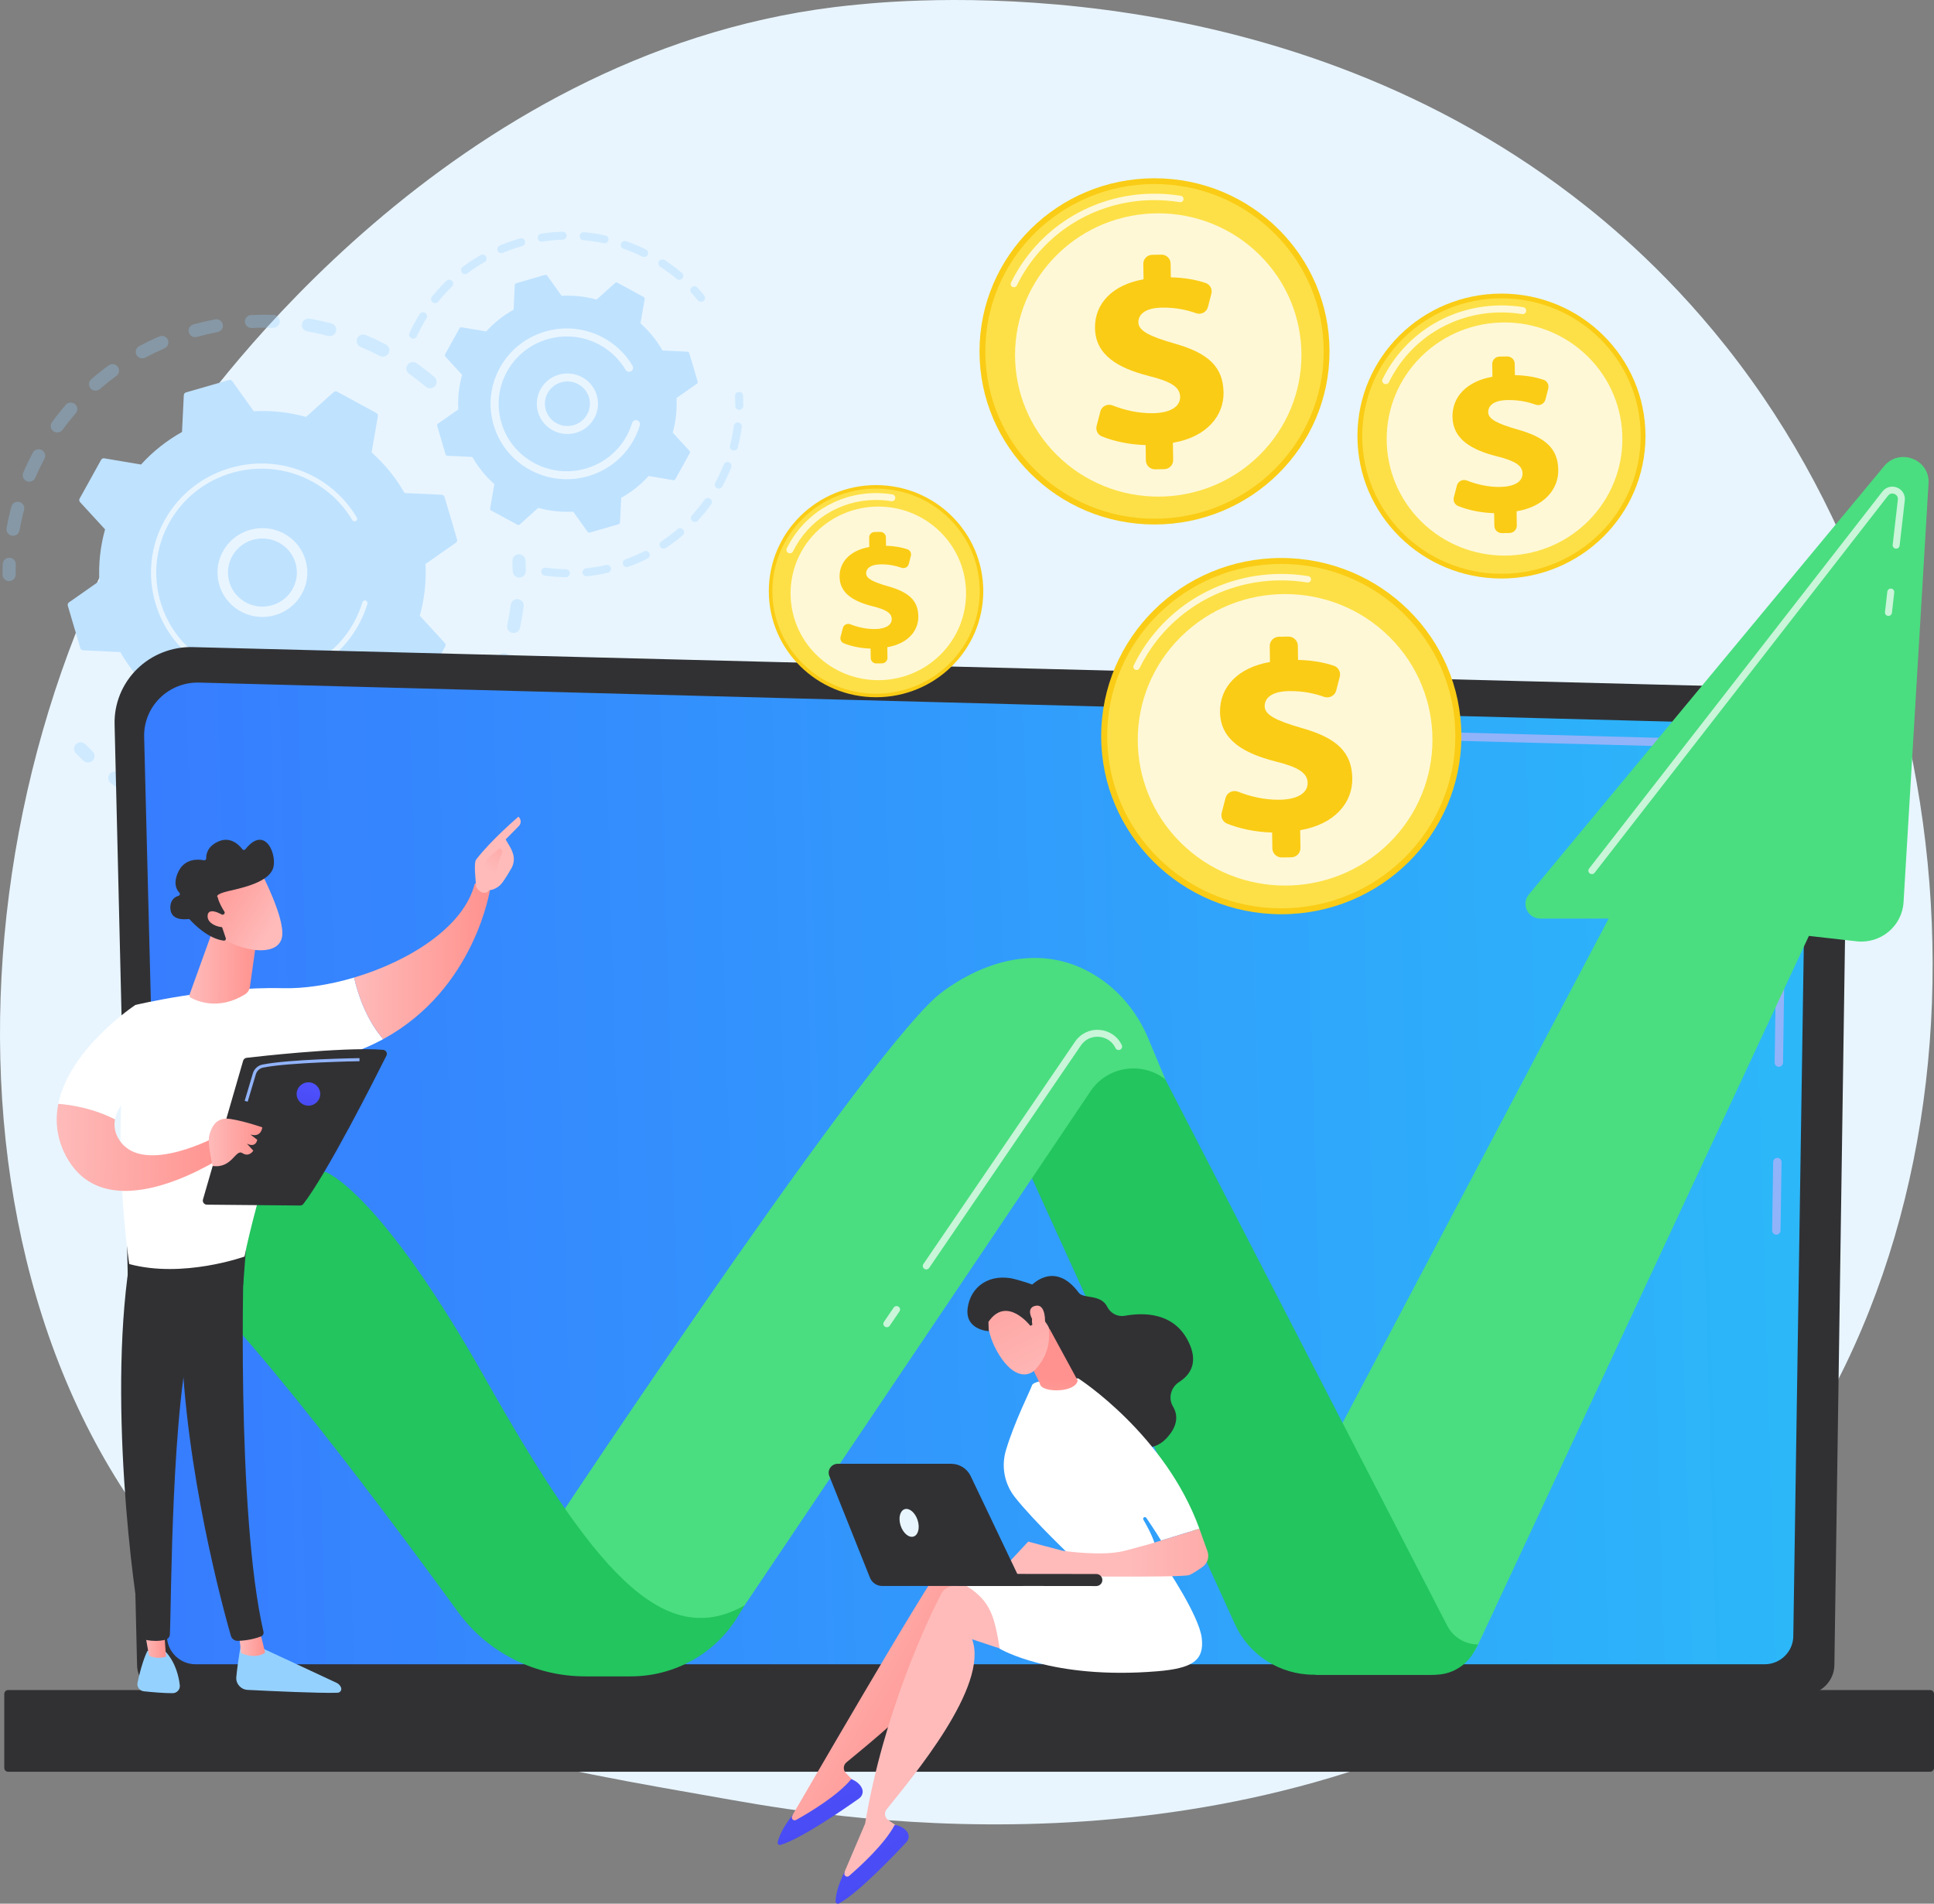 <svg width="254" height="250" viewBox="0 0 254 250" fill="none" xmlns="http://www.w3.org/2000/svg">
<rect x="0" y="0" width="254" height="250" fill="#808080" stroke="none"/>
<path d="M223.283 206.047C216.676 212.516 210.765 216.319 206.239 219.19C162.097 247.189 111.638 239.119 96.038 236.361C70.868 231.911 49.621 228.771 31.367 213.104C-10.113 177.504 -8.096 103.238 23.6 57.234C27.358 51.779 59.006 7.214 109.574 0.935C110.811 0.781 111.734 0.694 112.542 0.612C120.365 -0.174 168.841 -4.327 208.368 27.132C214.026 31.635 223.132 39.758 231.576 52.146C262.45 97.444 262.548 167.599 223.283 206.047Z" fill="#E8F5FF"/>
<g opacity="0.3">
<path d="M57.137 50.697C56.829 51.055 56.286 51.097 55.925 50.792C55.222 50.199 54.484 49.627 53.73 49.093C53.348 48.823 53.257 48.301 53.522 47.92C53.525 47.915 53.528 47.911 53.531 47.906C53.808 47.524 54.345 47.436 54.732 47.71C55.526 48.272 56.303 48.874 57.042 49.498C57.38 49.783 57.439 50.272 57.192 50.626C57.175 50.651 57.157 50.675 57.137 50.697ZM49.878 46.742C49.057 46.314 48.21 45.918 47.36 45.562C46.923 45.38 46.718 44.88 46.902 44.447C47.089 44.014 47.592 43.812 48.03 43.995C48.924 44.369 49.816 44.786 50.679 45.236C51.099 45.455 51.261 45.969 51.039 46.385C51.023 46.415 51.006 46.444 50.986 46.472C50.743 46.822 50.267 46.945 49.878 46.742ZM43.08 44.112C42.186 43.876 41.271 43.677 40.36 43.518C39.892 43.437 39.58 42.995 39.662 42.533C39.745 42.07 40.19 41.761 40.658 41.842C41.618 42.009 42.581 42.22 43.522 42.468C43.982 42.589 44.255 43.055 44.132 43.509C44.106 43.605 44.064 43.694 44.01 43.772C43.81 44.06 43.441 44.207 43.08 44.112ZM35.858 43.052C34.932 43.02 33.995 43.027 33.071 43.074C32.597 43.098 32.193 42.736 32.169 42.267C32.145 41.798 32.51 41.399 32.984 41.374C33.956 41.326 34.944 41.318 35.917 41.351C36.392 41.367 36.764 41.761 36.747 42.231C36.741 42.399 36.687 42.554 36.597 42.683C36.436 42.914 36.163 43.062 35.858 43.052ZM28.577 43.609C27.67 43.781 26.757 43.994 25.865 44.242C25.407 44.368 24.932 44.105 24.804 43.652C24.675 43.2 24.942 42.73 25.4 42.603C26.339 42.343 27.299 42.119 28.254 41.938C28.721 41.85 29.171 42.152 29.261 42.614C29.306 42.846 29.25 43.075 29.125 43.256C29.001 43.434 28.809 43.566 28.577 43.609ZM21.603 45.746C20.755 46.113 19.913 46.52 19.1 46.956C18.682 47.18 18.16 47.027 17.933 46.614C17.707 46.201 17.861 45.685 18.279 45.461C19.135 45.001 20.022 44.573 20.914 44.187C21.349 43.999 21.856 44.195 22.047 44.626C22.17 44.906 22.13 45.215 21.967 45.45C21.879 45.576 21.756 45.68 21.603 45.746ZM1.559 70.345C1.091 70.263 0.779 69.822 0.862 69.359C1.033 68.411 1.247 67.458 1.5 66.526C1.623 66.072 2.095 65.803 2.554 65.925C3.013 66.046 3.285 66.513 3.162 66.967C2.921 67.852 2.718 68.757 2.556 69.657C2.534 69.78 2.486 69.893 2.419 69.99C2.233 70.256 1.902 70.406 1.559 70.345ZM15.285 49.357C14.541 49.901 13.812 50.483 13.119 51.087C12.762 51.398 12.218 51.364 11.905 51.011C11.59 50.659 11.626 50.123 11.981 49.81C12.712 49.174 13.479 48.561 14.263 47.989C14.645 47.709 15.183 47.789 15.466 48.167C15.69 48.467 15.685 48.864 15.483 49.155C15.43 49.231 15.364 49.299 15.285 49.357ZM3.509 63.186C3.072 63.002 2.868 62.502 3.053 62.07C3.434 61.184 3.858 60.303 4.314 59.45C4.535 59.034 5.057 58.877 5.477 59.096C5.897 59.316 6.057 59.831 5.835 60.246C5.402 61.056 4.998 61.894 4.637 62.735C4.614 62.789 4.586 62.839 4.554 62.885C4.326 63.212 3.892 63.346 3.509 63.186ZM9.942 54.273C9.341 54.967 8.761 55.696 8.221 56.439C7.943 56.821 7.406 56.908 7.02 56.633C6.64 56.363 6.549 55.841 6.813 55.461C6.817 55.456 6.82 55.451 6.824 55.446C7.393 54.663 8.003 53.896 8.636 53.165C8.945 52.809 9.488 52.767 9.849 53.073C10.186 53.359 10.244 53.847 9.998 54.2C9.981 54.225 9.962 54.249 9.942 54.273Z" fill="#95D1FF"/>
<path d="M1.903 75.942C1.999 75.804 2.055 75.637 2.054 75.457C2.052 75.018 2.059 74.572 2.075 74.131C2.091 73.661 1.72 73.267 1.246 73.25C0.771 73.234 0.372 73.601 0.356 74.071C0.339 74.534 0.332 75.004 0.334 75.465C0.336 75.935 0.724 76.314 1.198 76.312C1.491 76.31 1.749 76.164 1.903 75.942Z" fill="#95D1FF"/>
</g>
<g opacity="0.3">
<path d="M12.271 99.768C12.506 99.43 12.465 98.963 12.155 98.671C11.834 98.368 11.514 98.054 11.204 97.737C10.874 97.399 10.329 97.39 9.988 97.716C9.644 98.044 9.637 98.582 9.967 98.919C10.293 99.253 10.63 99.584 10.968 99.903C11.312 100.227 11.857 100.214 12.184 99.874C12.216 99.841 12.245 99.805 12.271 99.768Z" fill="#95D1FF"/>
<path d="M61.993 95.957C61.705 96.331 61.165 96.403 60.787 96.118C60.409 95.833 60.337 95.3 60.625 94.926C61.173 94.214 61.699 93.469 62.195 92.701C62.448 92.307 62.983 92.19 63.383 92.443C63.783 92.696 63.901 93.222 63.645 93.618C63.43 93.951 63.21 94.278 62.986 94.601C62.666 95.061 62.332 95.517 61.993 95.957ZM64.754 89.966C64.323 89.769 64.135 89.263 64.335 88.837C64.717 88.018 65.069 87.175 65.38 86.329C65.541 85.888 66.037 85.66 66.483 85.821C66.929 85.982 67.159 86.47 66.997 86.912C66.669 87.801 66.299 88.689 65.896 89.551C65.875 89.596 65.851 89.638 65.823 89.677C65.59 90.012 65.14 90.143 64.754 89.966ZM58.902 99.443C58.223 100.11 57.506 100.758 56.77 101.368C56.407 101.67 55.864 101.622 55.559 101.262C55.253 100.902 55.302 100.366 55.665 100.064C56.364 99.484 57.045 98.87 57.689 98.236C58.026 97.905 58.571 97.906 58.906 98.24C59.202 98.534 59.235 98.99 59.005 99.321C58.975 99.364 58.941 99.405 58.902 99.443ZM67.273 83.108C66.809 83.009 66.513 82.557 66.613 82.097C66.805 81.217 66.96 80.317 67.075 79.425C67.135 78.958 67.566 78.629 68.038 78.689C68.509 78.748 68.842 79.174 68.782 79.64C68.66 80.581 68.496 81.528 68.295 82.455C68.27 82.567 68.225 82.669 68.163 82.758C67.972 83.034 67.624 83.183 67.273 83.108ZM52.983 104.093C52.173 104.596 51.329 105.071 50.476 105.506C50.054 105.722 49.536 105.558 49.318 105.141C49.1 104.723 49.266 104.21 49.688 103.994C50.498 103.581 51.299 103.129 52.068 102.652C52.471 102.402 53.002 102.522 53.254 102.92C53.442 103.217 53.423 103.584 53.234 103.855C53.17 103.948 53.085 104.029 52.983 104.093ZM46.176 107.346C45.272 107.663 44.344 107.945 43.418 108.185C42.959 108.304 42.488 108.033 42.368 107.578C42.247 107.123 42.522 106.658 42.981 106.54C43.861 106.311 44.743 106.043 45.602 105.742C46.05 105.585 46.541 105.818 46.7 106.261C46.795 106.528 46.748 106.81 46.597 107.027C46.498 107.17 46.354 107.284 46.176 107.346ZM38.814 109.055C37.861 109.169 36.893 109.245 35.937 109.28C35.462 109.298 35.063 108.931 35.045 108.462C35.028 107.991 35.398 107.597 35.873 107.58C36.782 107.547 37.701 107.475 38.607 107.366C39.078 107.309 39.507 107.642 39.564 108.108C39.59 108.322 39.534 108.528 39.419 108.692C39.284 108.886 39.069 109.024 38.814 109.055ZM31.25 109.135C30.296 109.04 29.334 108.904 28.392 108.73C27.925 108.644 27.617 108.2 27.704 107.738C27.791 107.277 28.241 106.972 28.708 107.058C29.602 107.223 30.515 107.352 31.422 107.442C31.894 107.489 32.239 107.905 32.192 108.373C32.177 108.521 32.124 108.655 32.045 108.77C31.873 109.017 31.574 109.167 31.25 109.135ZM23.85 107.568C22.942 107.268 22.035 106.926 21.154 106.551C20.717 106.366 20.516 105.865 20.704 105.433C20.891 105.003 21.397 104.802 21.834 104.988C22.671 105.345 23.532 105.669 24.394 105.954C24.845 106.103 25.088 106.585 24.938 107.03C24.912 107.108 24.875 107.179 24.831 107.243C24.619 107.548 24.222 107.691 23.85 107.568ZM16.985 104.435C16.381 104.076 15.78 103.693 15.2 103.299C14.99 103.156 14.782 103.011 14.576 102.865C14.191 102.59 14.092 102.058 14.381 101.677C14.658 101.296 15.196 101.209 15.582 101.484C15.777 101.623 15.975 101.761 16.175 101.897C16.726 102.272 17.297 102.635 17.872 102.977C18.279 103.219 18.41 103.742 18.165 104.145C18.156 104.16 18.146 104.175 18.136 104.189C17.881 104.557 17.377 104.668 16.985 104.435Z" fill="#95D1FF"/>
<path d="M68.904 75.48C69.001 75.34 69.057 75.171 69.055 74.989C69.051 74.529 69.036 74.06 69.012 73.595C68.987 73.126 68.583 72.765 68.109 72.789C67.634 72.813 67.269 73.213 67.294 73.682C67.317 74.124 67.331 74.57 67.335 75.007C67.34 75.476 67.729 75.854 68.204 75.849C68.495 75.846 68.751 75.7 68.904 75.48Z" fill="#95D1FF"/>
</g>
<path d="M58.381 65.261C58.333 65.098 58.186 64.984 58.015 64.975L53.127 64.742C52.004 62.774 50.555 60.969 48.805 59.415L49.63 54.648C49.658 54.481 49.577 54.314 49.426 54.232L44.28 51.442C44.129 51.36 43.943 51.382 43.816 51.496L40.196 54.748C37.931 54.124 35.613 53.887 33.331 54.008L30.504 50.058C30.405 49.92 30.228 49.859 30.063 49.906L24.429 51.532C24.264 51.58 24.148 51.726 24.14 51.895L23.904 56.729C21.915 57.84 20.09 59.273 18.519 61.004L13.699 60.189C13.53 60.16 13.361 60.241 13.278 60.389L10.457 65.48C10.374 65.629 10.396 65.813 10.512 65.939L13.799 69.519C13.169 71.76 12.929 74.052 13.052 76.309L9.058 79.105C8.918 79.204 8.856 79.379 8.904 79.541L10.549 85.114C10.597 85.277 10.744 85.392 10.915 85.4L15.803 85.633C16.926 87.601 18.375 89.406 20.125 90.96L19.301 95.727C19.272 95.894 19.353 96.061 19.503 96.143L24.65 98.933C24.801 99.015 24.987 98.993 25.114 98.879L28.734 95.628C30.999 96.251 33.317 96.489 35.599 96.367L38.426 100.317C38.525 100.455 38.702 100.516 38.867 100.469L44.501 98.843C44.666 98.795 44.782 98.65 44.79 98.48L45.025 93.646C47.015 92.535 48.84 91.102 50.411 89.371L55.231 90.186C55.4 90.215 55.569 90.134 55.651 89.986L58.473 84.895C58.555 84.746 58.533 84.562 58.418 84.437L55.131 80.856C55.761 78.615 56.001 76.323 55.878 74.066L59.872 71.27C60.012 71.172 60.074 70.997 60.026 70.834L58.381 65.261Z" fill="#BFE2FF"/>
<path d="M38.787 79.16C36.573 81.517 32.833 81.652 30.449 79.462C29.295 78.401 28.627 76.959 28.57 75.401C28.512 73.844 29.07 72.357 30.144 71.216C32.358 68.859 36.098 68.723 38.481 70.913C40.65 72.906 40.959 76.147 39.329 78.491C39.167 78.724 38.987 78.947 38.787 79.16ZM29.945 75.352C29.989 76.546 30.501 77.651 31.386 78.465C33.213 80.144 36.081 80.04 37.779 78.233C39.478 76.426 39.372 73.59 37.545 71.91C35.718 70.231 32.85 70.335 31.152 72.142C30.998 72.306 30.858 72.479 30.732 72.66C30.186 73.446 29.909 74.381 29.945 75.352Z" fill="#E8F5FF"/>
<path d="M46.282 83.365C46.562 82.962 46.823 82.543 47.064 82.109C47.139 81.973 47.213 81.835 47.284 81.696C47.636 81.01 47.932 80.298 48.167 79.57C48.17 79.56 48.174 79.55 48.177 79.54C48.186 79.512 48.195 79.484 48.203 79.456C48.221 79.401 48.238 79.346 48.254 79.291C48.298 79.146 48.239 78.995 48.12 78.913C48.091 78.894 48.058 78.878 48.023 78.867C47.84 78.814 47.649 78.917 47.595 79.097C47.316 80.024 46.934 80.927 46.46 81.782C44.107 86.029 39.791 88.549 35.233 88.847C32.698 89.013 30.089 88.491 27.701 87.196C27.282 86.969 26.878 86.723 26.489 86.459C23.877 84.682 21.978 82.091 21.078 79.041C20.044 75.536 20.452 71.843 22.226 68.642C25.891 62.031 34.305 59.605 40.986 63.227C41.398 63.451 41.797 63.694 42.181 63.956C43.847 65.089 45.244 66.571 46.266 68.299C46.293 68.344 46.328 68.38 46.368 68.408C46.475 68.48 46.618 68.49 46.737 68.421C46.901 68.326 46.957 68.118 46.86 67.956C45.787 66.141 44.321 64.585 42.571 63.395C42.168 63.12 41.749 62.865 41.317 62.63C34.302 58.827 25.467 61.379 21.623 68.314C19.76 71.675 19.332 75.552 20.418 79.231C21.362 82.434 23.356 85.153 26.098 87.019C26.506 87.296 26.93 87.555 27.369 87.793C30.767 89.636 34.687 90.059 38.407 88.985C41.646 88.051 44.396 86.078 46.282 83.365Z" fill="#E8F5FF"/>
<g opacity="0.3">
<path d="M92.504 39.408C92.634 39.221 92.63 38.964 92.478 38.779C92.193 38.433 91.894 38.091 91.589 37.762C91.39 37.548 91.055 37.534 90.838 37.73C90.621 37.926 90.608 38.259 90.806 38.473C91.097 38.786 91.382 39.112 91.654 39.442C91.839 39.667 92.173 39.701 92.401 39.519C92.441 39.486 92.475 39.449 92.504 39.408Z" fill="#95D1FF"/>
<path d="M89.611 36.563C89.421 36.784 89.086 36.811 88.862 36.623C88.298 36.149 87.702 35.698 87.092 35.283C86.963 35.195 86.833 35.109 86.702 35.024C86.457 34.864 86.388 34.538 86.55 34.296C86.711 34.073 87.04 33.986 87.286 34.145C87.423 34.235 87.559 34.325 87.694 34.417C88.334 34.852 88.958 35.325 89.55 35.822C89.76 35.998 89.797 36.3 89.644 36.52C89.634 36.534 89.623 36.548 89.611 36.563ZM84.361 33.696C83.556 33.303 82.719 32.954 81.874 32.662C81.597 32.566 81.452 32.267 81.549 31.992C81.645 31.72 81.948 31.574 82.225 31.67C83.111 31.976 83.988 32.341 84.832 32.754C85.095 32.883 85.203 33.199 85.073 33.459C85.061 33.481 85.048 33.503 85.034 33.524C84.886 33.736 84.6 33.814 84.361 33.696ZM79.277 31.939C78.4 31.753 77.503 31.619 76.609 31.541C76.317 31.516 76.101 31.26 76.127 30.972C76.153 30.682 76.41 30.468 76.702 30.494C77.64 30.576 78.582 30.717 79.5 30.912C79.787 30.973 79.97 31.253 79.908 31.536C79.893 31.605 79.865 31.668 79.827 31.723C79.708 31.893 79.494 31.985 79.277 31.939ZM73.912 31.472C73.014 31.503 72.111 31.591 71.227 31.731C70.937 31.777 70.665 31.582 70.618 31.296C70.572 31.01 70.769 30.74 71.058 30.694C71.986 30.546 72.933 30.455 73.874 30.422C74.167 30.411 74.413 30.638 74.424 30.928C74.428 31.045 74.393 31.154 74.331 31.244C74.239 31.377 74.087 31.466 73.912 31.472ZM68.594 32.314C67.732 32.56 66.877 32.862 66.053 33.21C65.784 33.324 65.471 33.2 65.356 32.933C65.24 32.666 65.365 32.357 65.636 32.244C66.499 31.879 67.395 31.563 68.298 31.304C68.58 31.224 68.875 31.384 68.956 31.663C69.002 31.82 68.971 31.982 68.884 32.107C68.817 32.203 68.716 32.279 68.594 32.314ZM63.644 34.407C62.869 34.853 62.115 35.351 61.403 35.888C61.17 36.064 60.836 36.02 60.658 35.789C60.481 35.558 60.525 35.229 60.759 35.052C61.505 34.489 62.296 33.967 63.109 33.499C63.363 33.353 63.688 33.438 63.835 33.688C63.942 33.87 63.927 34.089 63.814 34.251C63.771 34.313 63.714 34.367 63.644 34.407ZM59.363 37.633C58.725 38.251 58.117 38.918 57.557 39.614C57.374 39.841 57.04 39.879 56.811 39.698C56.581 39.518 56.546 39.19 56.725 38.959C57.313 38.23 57.95 37.531 58.619 36.882C58.829 36.679 59.166 36.683 59.371 36.89C59.551 37.072 59.57 37.352 59.429 37.555C59.41 37.582 59.388 37.608 59.363 37.633ZM54.042 44.419C53.775 44.299 53.657 43.988 53.779 43.724C54.115 42.992 54.497 42.267 54.914 41.569C54.977 41.462 55.041 41.357 55.105 41.252C55.251 41.002 55.586 40.927 55.836 41.08C56.087 41.231 56.164 41.555 56.011 41.802C55.95 41.9 55.89 41.999 55.83 42.101C55.431 42.769 55.066 43.461 54.746 44.159C54.733 44.187 54.717 44.214 54.7 44.239C54.556 44.446 54.28 44.526 54.042 44.419Z" fill="#95D1FF"/>
</g>
<g opacity="0.3">
<path d="M93.398 66.225C92.864 66.973 92.278 67.695 91.659 68.371C91.462 68.586 91.126 68.603 90.908 68.408C90.691 68.213 90.678 67.881 90.872 67.665C91.463 67.02 92.021 66.332 92.531 65.618C92.7 65.381 93.032 65.325 93.271 65.493C93.509 65.659 93.567 65.983 93.403 66.219C93.401 66.221 93.4 66.223 93.398 66.225ZM94.145 64.099C93.887 63.961 93.791 63.642 93.931 63.387C94.35 62.618 94.727 61.818 95.05 61.006C95.158 60.738 95.466 60.603 95.74 60.71C96.013 60.816 96.146 61.121 96.039 61.391C95.7 62.242 95.305 63.081 94.865 63.886C94.856 63.903 94.846 63.919 94.835 63.935C94.684 64.153 94.387 64.228 94.145 64.099ZM89.667 70.294C88.965 70.892 88.22 71.453 87.453 71.961C87.21 72.122 86.879 72.058 86.716 71.817C86.553 71.576 86.618 71.251 86.862 71.088C87.593 70.603 88.303 70.068 88.973 69.498C89.196 69.308 89.531 69.333 89.722 69.553C89.883 69.737 89.891 70.001 89.758 70.193C89.733 70.23 89.702 70.263 89.667 70.294ZM96.251 59.15C95.967 59.077 95.796 58.791 95.87 58.51C96.09 57.664 96.26 56.798 96.375 55.933C96.413 55.645 96.68 55.443 96.971 55.48C97.262 55.518 97.467 55.782 97.428 56.069C97.308 56.977 97.13 57.886 96.899 58.772C96.882 58.834 96.856 58.889 96.822 58.939C96.699 59.115 96.473 59.206 96.251 59.15ZM85.053 73.349C84.228 73.761 83.369 74.128 82.499 74.44C82.224 74.539 81.919 74.397 81.819 74.125C81.719 73.852 81.861 73.55 82.138 73.451C82.967 73.155 83.787 72.805 84.573 72.411C84.835 72.28 85.154 72.383 85.287 72.642C85.378 72.82 85.357 73.025 85.25 73.178C85.202 73.248 85.135 73.307 85.053 73.349ZM79.832 75.22C78.93 75.426 78.006 75.579 77.088 75.676C76.797 75.707 76.535 75.498 76.504 75.209C76.473 74.921 76.684 74.662 76.976 74.631C77.851 74.538 78.732 74.392 79.593 74.196C79.879 74.13 80.165 74.307 80.231 74.59C80.265 74.739 80.232 74.888 80.15 75.006C80.078 75.11 79.967 75.189 79.832 75.22ZM74.308 75.801C73.381 75.787 72.448 75.717 71.533 75.592C71.242 75.552 71.039 75.287 71.079 75C71.119 74.712 71.387 74.512 71.677 74.551C72.55 74.67 73.44 74.737 74.324 74.75C74.617 74.754 74.852 74.993 74.847 75.283C74.846 75.391 74.811 75.49 74.754 75.573C74.657 75.713 74.493 75.803 74.308 75.801Z" fill="#95D1FF"/>
<path d="M97.529 53.592C97.587 53.508 97.622 53.407 97.623 53.298C97.626 52.849 97.616 52.397 97.593 51.955C97.578 51.666 97.328 51.442 97.035 51.457C96.743 51.473 96.517 51.719 96.532 52.009C96.554 52.43 96.563 52.861 96.56 53.291C96.558 53.581 96.794 53.818 97.087 53.82C97.27 53.821 97.433 53.731 97.529 53.592Z" fill="#95D1FF"/>
</g>
<path d="M90.524 46.376C90.491 46.267 90.393 46.19 90.278 46.185L87.008 46.029C86.256 44.712 85.287 43.504 84.115 42.465L84.667 39.275C84.686 39.163 84.632 39.051 84.531 38.996L81.087 37.129C80.987 37.074 80.862 37.089 80.777 37.165L78.355 39.341C76.839 38.924 75.288 38.765 73.761 38.846L71.869 36.203C71.803 36.111 71.684 36.07 71.574 36.102L67.804 37.19C67.694 37.221 67.616 37.319 67.611 37.432L67.453 40.667C66.122 41.411 64.9 42.37 63.849 43.528L60.624 42.982C60.511 42.963 60.398 43.017 60.343 43.116L58.455 46.523C58.4 46.622 58.414 46.745 58.492 46.83L60.691 49.225C60.27 50.725 60.109 52.259 60.191 53.769L57.519 55.64C57.425 55.706 57.384 55.823 57.416 55.932L58.516 59.661C58.548 59.77 58.647 59.847 58.761 59.852L62.032 60.008C62.784 61.325 63.753 62.533 64.924 63.573L64.373 66.763C64.353 66.874 64.408 66.986 64.508 67.041L67.952 68.908C68.053 68.963 68.178 68.948 68.263 68.872L70.685 66.696C72.201 67.113 73.752 67.272 75.279 67.191L77.171 69.834C77.237 69.927 77.355 69.967 77.466 69.936L81.236 68.847C81.346 68.816 81.424 68.718 81.429 68.605L81.587 65.37C82.918 64.626 84.139 63.668 85.191 62.509L88.416 63.055C88.529 63.074 88.642 63.02 88.697 62.921L90.585 59.514C90.64 59.415 90.626 59.292 90.548 59.208L88.349 56.812C88.77 55.312 88.931 53.778 88.849 52.268L91.521 50.397C91.615 50.331 91.656 50.214 91.624 50.105L90.524 46.376Z" fill="#BFE2FF"/>
<path d="M77.463 55.724C76.733 56.502 75.739 56.952 74.667 56.99C73.594 57.029 72.57 56.653 71.784 55.93C70.161 54.438 70.068 51.923 71.576 50.312C73.085 48.707 75.632 48.615 77.255 50.106C78.041 50.829 78.496 51.812 78.535 52.872C78.567 53.735 78.322 54.565 77.836 55.264C77.724 55.424 77.6 55.578 77.463 55.724ZM72.507 55.16C73.085 55.692 73.838 55.969 74.628 55.94C75.417 55.912 76.147 55.581 76.685 55.008C77.222 54.436 77.502 53.691 77.474 52.911C77.445 52.131 77.11 51.408 76.532 50.876C75.338 49.779 73.464 49.847 72.354 51.028C72.254 51.134 72.164 51.246 72.082 51.363C71.266 52.537 71.421 54.162 72.507 55.16Z" fill="#E8F5FF"/>
<path d="M82.68 58.65C82.87 58.376 83.048 58.091 83.213 57.793C83.541 57.203 83.808 56.578 84.008 55.936C84.017 55.907 84.026 55.878 84.034 55.849C84.102 55.625 84.011 55.392 83.827 55.266C83.782 55.236 83.731 55.212 83.677 55.195C83.395 55.113 83.101 55.272 83.016 55.549C82.835 56.151 82.588 56.735 82.282 57.288L82.281 57.288C82.265 57.318 82.248 57.348 82.231 57.378C81.493 58.678 80.457 59.748 79.214 60.52C78.539 60.94 77.803 61.272 77.021 61.506C77.014 61.508 77.008 61.51 77.002 61.511C76.982 61.517 76.963 61.523 76.944 61.528C74.65 62.19 72.232 61.929 70.137 60.793C69.866 60.646 69.605 60.487 69.353 60.316C67.662 59.165 66.433 57.489 65.85 55.513C65.181 53.244 65.445 50.854 66.594 48.782C67.742 46.711 69.638 45.203 71.932 44.541C74.225 43.879 76.643 44.14 78.738 45.276C79.004 45.421 79.263 45.578 79.511 45.748C80.59 46.482 81.495 47.441 82.156 48.559C82.197 48.629 82.251 48.685 82.314 48.727C82.478 48.839 82.7 48.854 82.883 48.748C83.136 48.6 83.222 48.28 83.073 48.029C82.333 46.777 81.321 45.703 80.115 44.882C79.836 44.693 79.547 44.516 79.249 44.355C76.904 43.084 74.2 42.792 71.634 43.532C69.068 44.273 66.946 45.956 65.662 48.276C64.376 50.595 64.081 53.269 64.83 55.808C65.482 58.018 66.857 59.894 68.749 61.181C69.03 61.372 69.323 61.55 69.626 61.715C74.165 64.175 79.808 62.781 82.68 58.65Z" fill="#E8F5FF"/>
<path d="M18.001 218.604C18.001 220.764 19.79 222.532 21.977 222.532H236.944C239.13 222.532 240.919 220.764 240.919 218.604L242.708 96.418C242.708 94.257 240.134 90.04 235.418 90.356L25.328 84.98C22.585 84.91 19.933 85.954 17.99 87.869C16.047 89.784 14.984 92.403 15.049 95.114L18.001 218.604Z" fill="#313134"/>
<path d="M21.926 214.835C21.926 216.881 23.618 218.555 25.687 218.555H231.76C233.828 218.555 235.521 216.881 235.521 214.835L237.209 103.914C237.01 97.239 231.093 94.84 227.506 94.981L26.155 89.638C24.227 89.587 22.364 90.322 20.999 91.668C19.634 93.015 18.883 94.858 18.931 96.764L21.926 214.835Z" fill="url(#paint0_linear_7_600)"/>
<path d="M233.294 162.14C233.291 162.14 233.288 162.14 233.286 162.14C232.981 162.135 232.738 161.888 232.743 161.586L232.876 152.591C232.88 152.293 233.126 152.054 233.427 152.054C233.429 152.054 233.432 152.054 233.435 152.054C233.739 152.058 233.983 152.306 233.978 152.607L233.845 161.603C233.84 161.901 233.594 162.14 233.294 162.14Z" fill="#91B3FA"/>
<path d="M233.621 140.096C233.618 140.096 233.616 140.096 233.613 140.096C233.308 140.091 233.065 139.843 233.07 139.542L233.581 105.089C233.572 103.043 232.944 101.409 231.714 100.244C229.42 98.069 225.777 98.18 225.623 98.188L161.267 96.481C160.963 96.473 160.722 96.222 160.731 95.921C160.739 95.62 160.972 95.364 161.297 95.391L225.615 97.098C226.015 97.075 229.894 97.008 232.477 99.456C233.93 100.834 234.673 102.731 234.684 105.095L234.172 139.559C234.168 139.857 233.922 140.096 233.621 140.096Z" fill="#91B3FA"/>
<path d="M1.072 232.674H253.49C253.77 232.674 254 232.447 254 232.17V222.444C254 222.166 253.77 221.939 253.49 221.939H1.072C0.792 221.939 0.562 222.166 0.562 222.444V232.17C0.562 232.447 0.792 232.674 1.072 232.674Z" fill="#313134"/>
<path d="M167.492 203.592L211.275 120.631H202.304C200.65 120.631 199.741 118.729 200.79 117.465L247.453 61.213C249.475 58.775 253.47 60.322 253.282 63.47L250.002 118.476C249.814 121.625 246.991 123.972 243.823 123.614L237.569 122.906L194.128 215.955C192.997 218.377 190.546 219.928 187.848 219.928H172.792L167.492 203.592Z" fill="#4ADE80"/>
<g opacity="0.7">
<path d="M209.064 114.791C208.967 114.791 208.868 114.76 208.785 114.697C208.584 114.544 208.547 114.259 208.701 114.061L247.233 64.541C247.688 63.957 248.458 63.75 249.149 64.027C249.84 64.303 250.248 64.981 250.164 65.714L249.485 71.65C249.456 71.898 249.23 72.077 248.977 72.049C248.726 72.021 248.545 71.796 248.573 71.547L249.253 65.612C249.299 65.213 249.052 64.966 248.805 64.867C248.559 64.769 248.207 64.777 247.96 65.094L209.428 114.614C209.338 114.73 209.202 114.791 209.064 114.791Z" fill="white"/>
</g>
<path d="M131.294 145.408L162.204 213.319C164.034 217.341 168.08 219.928 172.54 219.928H188.474C190.588 219.928 192.536 218.793 193.562 216.965L194.128 215.954C192.416 215.954 190.849 215.005 190.071 213.497L148.888 133.687L131.294 145.408Z" fill="#22C55E"/>
<path d="M153.047 141.748C149.948 139.327 145.419 140.039 143.231 143.291L97.786 210.823C94.146 216.232 88.012 219.481 81.443 219.481H75.048L69.844 204.654C69.844 204.654 112.093 140.581 122.982 130.889C122.982 130.889 133.826 121.222 144.518 128.531C147.343 130.462 149.488 133.218 150.798 136.357L153.047 141.748Z" fill="#4ADE80"/>
<path d="M20.416 164.774C20.416 164.774 28.023 155.37 42.764 153.906C42.764 153.906 49.766 156.266 63.714 180.986C77.662 205.707 86.921 216.98 97.785 210.823L96.886 212.3C93.922 217.168 88.596 220.144 82.851 220.144H76.842C70.226 220.144 64.016 216.998 60.152 211.687C49.296 196.76 27.085 167.091 20.416 164.774Z" fill="#22C55E"/>
<g opacity="0.7">
<path d="M248.017 80.887C248 80.887 247.983 80.886 247.965 80.884C247.714 80.856 247.533 80.631 247.561 80.382L247.869 77.697C247.897 77.448 248.125 77.267 248.376 77.297C248.628 77.325 248.809 77.55 248.78 77.799L248.472 80.484C248.446 80.716 248.248 80.887 248.017 80.887Z" fill="white"/>
</g>
<g opacity="0.7">
<path d="M121.651 166.705C121.562 166.705 121.473 166.68 121.394 166.628C121.185 166.488 121.129 166.206 121.271 165.998L141.199 136.782C141.919 135.726 143.114 135.151 144.399 135.25C145.682 135.347 146.778 136.091 147.328 137.242C147.436 137.469 147.339 137.739 147.11 137.846C146.882 137.954 146.608 137.857 146.5 137.63C146.092 136.778 145.28 136.226 144.329 136.155C143.375 136.08 142.492 136.507 141.959 137.289L122.031 166.505C121.942 166.635 121.798 166.705 121.651 166.705Z" fill="white"/>
</g>
<g opacity="0.7">
<path d="M116.472 174.297C116.383 174.297 116.294 174.272 116.216 174.219C116.006 174.079 115.95 173.797 116.092 173.59L117.37 171.717C117.511 171.509 117.797 171.454 118.006 171.594C118.216 171.734 118.271 172.016 118.13 172.224L116.852 174.097C116.764 174.227 116.619 174.297 116.472 174.297Z" fill="white"/>
</g>
<path d="M115.054 91.563C122.832 91.563 129.137 85.327 129.137 77.634C129.137 69.941 122.832 63.704 115.054 63.704C107.276 63.704 100.971 69.941 100.971 77.634C100.971 85.327 107.276 91.563 115.054 91.563Z" fill="#FACC15"/>
<path d="M115.054 91.1C122.573 91.1 128.669 85.07 128.669 77.633C128.669 70.196 122.573 64.167 115.054 64.167C107.535 64.167 101.439 70.196 101.439 77.633C101.439 85.07 107.535 91.1 115.054 91.1Z" fill="#FDE047"/>
<path opacity="0.78" d="M103.747 72.663C103.678 72.664 103.608 72.65 103.542 72.618C103.315 72.509 103.221 72.24 103.331 72.016C105.492 67.613 109.906 64.83 114.851 64.754C115.64 64.742 116.432 64.8 117.203 64.927C117.451 64.967 117.619 65.199 117.578 65.444C117.537 65.69 117.304 65.858 117.054 65.815C116.337 65.697 115.6 65.643 114.865 65.655C110.266 65.725 106.16 68.314 104.15 72.409C104.072 72.568 103.914 72.661 103.747 72.663Z" fill="white"/>
<path opacity="0.78" d="M123.501 85.982C128.001 81.531 128.001 74.314 123.501 69.863C119.001 65.412 111.705 65.412 107.205 69.863C102.705 74.314 102.705 81.531 107.205 85.982C111.705 90.433 119.001 90.433 123.501 85.982Z" fill="white"/>
<path d="M114.358 86.412L114.338 85.172C113.031 85.141 111.733 84.855 110.809 84.472C110.479 84.335 110.306 83.974 110.395 83.631L110.695 82.471C110.805 82.046 111.268 81.819 111.68 81.983C112.596 82.346 113.726 82.628 114.938 82.609C116.197 82.59 117.129 82.153 117.115 81.288C117.103 80.507 116.37 80.055 114.614 79.617C112.107 78.98 110.298 77.932 110.264 75.758C110.233 73.796 111.66 72.276 114.171 71.836L114.152 70.596C114.146 70.197 114.467 69.869 114.871 69.862L115.607 69.851C116.011 69.845 116.343 70.163 116.349 70.562L116.367 71.676C117.576 71.705 118.46 71.896 119.162 72.128C119.522 72.247 119.724 72.625 119.63 72.989L119.354 74.061C119.247 74.475 118.806 74.707 118.4 74.563C117.753 74.332 116.84 74.095 115.658 74.114C114.165 74.137 113.748 74.755 113.756 75.304C113.767 75.979 114.67 76.429 116.621 76.99C119.407 77.771 120.577 78.892 120.609 80.939C120.639 82.817 119.257 84.527 116.533 84.991L116.555 86.378C116.561 86.777 116.239 87.106 115.836 87.112L115.099 87.123C114.696 87.129 114.364 86.811 114.358 86.412Z" fill="#FACC15"/>
<path d="M151.627 68.876C164.321 68.876 174.611 58.698 174.611 46.143C174.611 33.588 164.321 23.41 151.627 23.41C138.933 23.41 128.643 33.588 128.643 46.143C128.643 58.698 138.933 68.876 151.627 68.876Z" fill="#FACC15"/>
<path d="M151.627 68.12C163.899 68.12 173.847 58.281 173.847 46.143C173.847 34.006 163.899 24.166 151.627 24.166C139.355 24.166 129.407 34.006 129.407 46.143C129.407 58.281 139.355 68.12 151.627 68.12Z" fill="#FDE047"/>
<path opacity="0.78" d="M133.17 37.719C133.105 37.72 133.039 37.707 132.977 37.677C132.765 37.575 132.677 37.322 132.78 37.113C136.254 30.033 143.352 25.558 151.302 25.436C152.57 25.417 153.843 25.51 155.083 25.714C155.316 25.753 155.473 25.97 155.434 26.2C155.396 26.43 155.176 26.588 154.943 26.547C153.753 26.351 152.532 26.262 151.315 26.28C143.689 26.398 136.881 30.69 133.548 37.481C133.475 37.629 133.326 37.717 133.17 37.719Z" fill="white"/>
<path opacity="0.78" d="M165.414 59.768C172.759 52.504 172.759 40.727 165.414 33.463C158.07 26.199 146.163 26.199 138.819 33.463C131.474 40.727 131.474 52.504 138.819 59.768C146.163 67.032 158.07 67.032 165.414 59.768Z" fill="white"/>
<path d="M150.491 60.469L150.459 58.446C148.325 58.394 146.208 57.929 144.699 57.303C144.161 57.08 143.879 56.49 144.024 55.93L144.514 54.038C144.693 53.343 145.448 52.974 146.121 53.241C147.616 53.834 149.459 54.293 151.438 54.263C153.492 54.231 155.013 53.519 154.991 52.107C154.971 50.833 153.775 50.094 150.908 49.38C146.818 48.341 143.866 46.63 143.81 43.083C143.759 39.88 146.089 37.399 150.186 36.681L150.155 34.658C150.144 34.007 150.67 33.471 151.328 33.461L152.53 33.442C153.188 33.432 153.73 33.952 153.74 34.603L153.769 36.419C155.744 36.467 157.185 36.779 158.332 37.158C158.919 37.352 159.248 37.969 159.095 38.562L158.645 40.313C158.471 40.988 157.75 41.367 157.088 41.131C156.032 40.755 154.542 40.369 152.613 40.398C150.176 40.436 149.495 41.445 149.509 42.34C149.526 43.442 151.001 44.177 154.184 45.093C158.731 46.366 160.64 48.197 160.693 51.537C160.741 54.602 158.487 57.392 154.041 58.149L154.077 60.414C154.087 61.065 153.561 61.601 152.903 61.611L151.701 61.63C151.043 61.64 150.501 61.12 150.491 60.469Z" fill="#FACC15"/>
<path d="M168.275 120.06C181.336 120.06 191.925 109.587 191.925 96.668C191.925 83.749 181.336 73.276 168.275 73.276C155.213 73.276 144.624 83.749 144.624 96.668C144.624 109.587 155.213 120.06 168.275 120.06Z" fill="#FACC15"/>
<path d="M168.275 119.282C180.902 119.282 191.138 109.158 191.138 96.668C191.138 84.179 180.902 74.054 168.275 74.054C155.647 74.054 145.411 84.179 145.411 96.668C145.411 109.158 155.647 119.282 168.275 119.282Z" fill="#FDE047"/>
<path opacity="0.78" d="M149.282 87.987C149.217 87.989 149.152 87.975 149.089 87.945C148.877 87.843 148.789 87.591 148.892 87.381C152.465 80.1 159.764 75.499 167.94 75.373C169.244 75.353 170.553 75.449 171.829 75.659C172.061 75.697 172.219 75.915 172.18 76.145C172.141 76.375 171.923 76.532 171.689 76.492C170.463 76.29 169.206 76.198 167.953 76.217C160.101 76.338 153.091 80.757 149.66 87.749C149.587 87.898 149.438 87.985 149.282 87.987Z" fill="white"/>
<path opacity="0.78" d="M182.461 110.688C190.019 103.213 190.019 91.094 182.461 83.62C174.904 76.145 162.652 76.145 155.095 83.62C147.537 91.094 147.537 103.213 155.095 110.688C162.652 118.162 174.904 118.162 182.461 110.688Z" fill="white"/>
<path d="M167.105 111.41L167.073 109.328C164.877 109.275 162.698 108.796 161.146 108.152C160.592 107.922 160.301 107.315 160.451 106.739L160.955 104.792C161.14 104.077 161.916 103.697 162.608 103.972C164.148 104.582 166.044 105.055 168.08 105.024C170.193 104.991 171.759 104.258 171.736 102.805C171.715 101.494 170.485 100.734 167.535 99.999C163.326 98.93 160.288 97.169 160.23 93.519C160.179 90.224 162.575 87.671 166.792 86.933L166.759 84.85C166.749 84.18 167.289 83.629 167.967 83.618L169.204 83.599C169.881 83.589 170.439 84.124 170.449 84.794L170.478 86.663C172.51 86.712 173.994 87.033 175.173 87.423C175.778 87.622 176.116 88.258 175.959 88.868L175.495 90.669C175.317 91.364 174.575 91.754 173.893 91.511C172.807 91.124 171.274 90.727 169.289 90.757C166.781 90.796 166.081 91.835 166.095 92.756C166.113 93.89 167.63 94.646 170.905 95.588C175.584 96.898 177.549 98.782 177.603 102.219C177.653 105.373 175.333 108.244 170.758 109.023L170.795 111.353C170.806 112.023 170.265 112.575 169.588 112.585L168.351 112.604C167.673 112.615 167.116 112.08 167.105 111.41Z" fill="#FACC15"/>
<path d="M197.193 75.972C207.639 75.972 216.107 67.596 216.107 57.264C216.107 46.932 207.639 38.556 197.193 38.556C186.747 38.556 178.278 46.932 178.278 57.264C178.278 67.596 186.747 75.972 197.193 75.972Z" fill="#FACC15"/>
<path d="M197.193 75.35C207.292 75.35 215.479 67.252 215.479 57.264C215.479 47.275 207.292 39.178 197.193 39.178C187.094 39.178 178.907 47.275 178.907 57.264C178.907 67.252 187.094 75.35 197.193 75.35Z" fill="#FDE047"/>
<path opacity="0.78" d="M182.005 50.444C181.935 50.446 181.863 50.431 181.795 50.398C181.563 50.287 181.467 50.011 181.579 49.783C184.458 43.917 190.337 40.211 196.923 40.11C197.973 40.094 199.027 40.171 200.056 40.34C200.31 40.382 200.481 40.619 200.439 40.87C200.397 41.121 200.159 41.294 199.903 41.249C198.929 41.089 197.932 41.016 196.938 41.031C190.706 41.127 185.142 44.635 182.418 50.185C182.338 50.347 182.176 50.442 182.005 50.444Z" fill="white"/>
<path opacity="0.78" d="M208.539 68.477C214.583 62.499 214.583 52.807 208.539 46.829C202.495 40.851 192.696 40.851 186.652 46.829C180.608 52.807 180.608 62.499 186.652 68.477C192.696 74.455 202.495 74.455 208.539 68.477Z" fill="white"/>
<path d="M196.258 69.053L196.232 67.388C194.475 67.346 192.733 66.963 191.492 66.448C191.048 66.264 190.816 65.779 190.936 65.318L191.339 63.761C191.487 63.189 192.108 62.885 192.661 63.105C193.892 63.593 195.409 63.971 197.037 63.946C198.728 63.92 199.979 63.334 199.961 62.172C199.945 61.124 198.961 60.515 196.602 59.928C193.235 59.073 190.806 57.664 190.76 54.745C190.718 52.11 192.635 50.068 196.007 49.478L195.981 47.812C195.973 47.276 196.405 46.835 196.947 46.827L197.936 46.812C198.478 46.803 198.924 47.231 198.932 47.767L198.956 49.262C200.581 49.301 201.767 49.558 202.711 49.87C203.194 50.029 203.464 50.537 203.339 51.026L202.968 52.466C202.825 53.022 202.232 53.334 201.687 53.139C200.818 52.83 199.592 52.512 198.004 52.536C195.999 52.567 195.439 53.398 195.45 54.135C195.464 55.042 196.677 55.647 199.297 56.4C203.039 57.448 204.611 58.954 204.654 61.703C204.693 64.225 202.838 66.521 199.18 67.145L199.209 69.008C199.217 69.544 198.785 69.985 198.243 69.993L197.254 70.009C196.712 70.017 196.266 69.589 196.258 69.053Z" fill="#FACC15"/>
<path d="M31.684 215.717C31.684 215.717 31.256 217.983 31.036 220.229C30.95 221.106 31.627 221.875 32.517 221.92C35.542 222.073 42.012 222.377 44.335 222.296C44.684 222.284 44.916 221.933 44.79 221.61C44.684 221.34 44.478 221.121 44.213 220.997L33.569 216.037L31.684 215.717Z" fill="#95D1FF"/>
<path d="M31.365 214.38L31.664 217.098C31.664 217.098 33.529 217.978 34.817 217.019L34.071 213.986L31.365 214.38Z" fill="url(#paint1_linear_7_600)"/>
<path d="M32.102 163.331C31.955 164.038 31.006 198.711 34.603 214.286C34.662 214.54 34.53 214.801 34.285 214.897C33.708 215.124 32.578 215.45 31.227 215.482C30.808 215.492 30.436 215.219 30.322 214.821C29.285 211.205 24.326 193.092 23.823 175.828C23.261 156.538 23.829 175.172 23.829 175.172L24.383 163.256L32.102 163.331Z" fill="#313134"/>
<path d="M19.375 216.785C19.375 216.785 18.718 217.925 18.064 220.965C17.946 221.514 18.329 222.044 18.894 222.104C19.892 222.21 21.429 222.35 22.661 222.353C23.229 222.355 23.677 221.87 23.614 221.311C23.488 220.198 23.08 218.371 21.781 216.937L19.375 216.785Z" fill="#95D1FF"/>
<path d="M18.842 213.287L19.563 217.401C19.563 217.401 20.31 217.961 21.803 217.574L21.482 213.152L18.842 213.287Z" fill="url(#paint2_linear_7_600)"/>
<path d="M17.258 164.254C14.017 182.522 17.487 209.482 18.694 214.763C18.768 215.087 19.029 215.336 19.359 215.394C19.92 215.491 20.843 215.575 21.757 215.322C22.072 215.235 22.296 214.956 22.311 214.633C22.521 210.374 22.47 184.216 25.425 173.907C25.575 173.384 25.903 172.93 26.354 172.62L31.935 168.775L32.42 162.478L17.258 164.254Z" fill="#313134"/>
<path d="M37.124 129.771C27.939 129.534 17.78 131.974 17.78 131.974C16.964 136.425 16.092 140.577 15.91 144.956C15.447 156.098 16.973 165.998 16.973 165.998C24.066 167.91 32.117 165.013 32.117 165.013C33.362 158.419 39.056 139.883 39.056 139.883C43.55 139.375 47.26 138.129 50.32 136.464C48.024 133.78 46.962 130.381 46.505 128.374C43.248 129.342 39.956 129.844 37.124 129.771Z" fill="white"/>
<path d="M64.386 116.645C63.494 115.558 62.347 116.057 62.347 116.057C60.941 121.692 53.809 126.204 46.505 128.374C46.962 130.381 48.024 133.78 50.321 136.464C62.47 129.858 64.386 116.645 64.386 116.645Z" fill="url(#paint3_linear_7_600)"/>
<path d="M64.164 116.917C64.256 117.214 63.158 117.656 62.526 116.436C62.509 115.854 62.175 113.357 62.532 112.887C64.428 110.379 68.089 107.249 68.089 107.249C68.697 107.853 68.186 108.437 68.186 108.437L66.407 110.235C66.769 110.896 67.213 111.456 67.416 112.255C67.57 112.859 67.466 113.503 67.153 114.049C66.838 114.597 66.409 115.309 66.005 115.865C65.24 116.919 64.164 116.917 64.164 116.917Z" fill="url(#paint4_linear_7_600)"/>
<path d="M65.626 111.405L64.008 112.735L63.491 114.07L64.907 115.654C64.907 115.654 65.413 113 65.776 112.428C66.14 111.856 65.957 111.576 65.626 111.405Z" fill="url(#paint5_linear_7_600)"/>
<path d="M21.218 140.805L17.78 131.974C17.78 131.974 9.144 137.659 7.663 144.957C9.283 145.09 12.229 145.535 15.102 147.004C15.77 143.558 21.218 140.805 21.218 140.805Z" fill="white"/>
<path d="M28.636 149.153C28.636 149.153 18.951 154.447 15.745 149.819C15.079 148.858 14.927 147.907 15.102 147.004C12.228 145.535 9.282 145.09 7.662 144.957C7.216 147.156 7.418 149.503 8.704 151.884C14.299 162.239 29.888 151.515 29.888 151.515L28.636 149.153Z" fill="url(#paint6_linear_7_600)"/>
<path d="M27.891 122.307L24.887 130.64C24.837 130.778 24.893 130.932 25.023 131.004C25.815 131.447 28.673 132.733 32.153 130.597C32.516 130.374 32.765 130.008 32.823 129.59L33.84 122.363L27.891 122.307Z" fill="url(#paint7_linear_7_600)"/>
<path d="M34.325 114.625C34.325 114.625 37.477 120.631 37.042 123.041C36.607 125.451 32.631 125.24 29.177 123.247L26.812 116.772L34.325 114.625Z" fill="url(#paint8_linear_7_600)"/>
<path d="M29.361 120.08C29.503 120.019 29.556 119.849 29.473 119.72C29.22 119.329 28.745 118.532 28.598 117.837C28.598 117.837 28.025 117.466 30.075 117.001C32.125 116.536 35.183 115.813 35.84 114.097C36.482 112.424 34.88 108.186 32.227 111.526C32.126 111.653 31.931 111.654 31.832 111.525C31.408 110.968 30.29 109.809 28.715 110.49C27.242 111.128 27.066 112.19 27.081 112.726C27.086 112.884 26.942 113.005 26.786 112.974C26.045 112.827 24.266 112.69 23.418 114.488C22.719 115.97 23.156 116.816 23.557 117.232C23.687 117.366 23.627 117.586 23.447 117.638C22.958 117.781 22.324 118.184 22.376 119.315C22.448 120.877 24.215 120.757 24.719 120.69C24.801 120.679 24.884 120.708 24.939 120.77C25.365 121.245 27.288 123.267 29.387 123.528C29.569 123.551 29.712 123.374 29.654 123.202L28.77 120.579C28.729 120.457 28.789 120.324 28.908 120.273L29.361 120.08Z" fill="#313134"/>
<path d="M29.723 120.454C29.723 120.454 27.453 118.882 27.273 120.186C27.094 121.491 29.313 122.097 30.419 121.621L29.723 120.454Z" fill="url(#paint9_linear_7_600)"/>
<path d="M26.657 157.52L31.933 139.296C31.993 139.09 32.171 138.939 32.387 138.914C33.343 138.803 36.113 138.494 39.311 138.226C43.163 137.904 47.636 137.643 50.31 137.865C50.69 137.897 50.919 138.294 50.75 138.632C49.23 141.674 42.977 154.048 39.846 158.101C39.742 158.235 39.582 158.314 39.411 158.312L27.17 158.2C26.814 158.196 26.559 157.858 26.657 157.52Z" fill="#313134"/>
<path d="M27.931 153.117C27.931 153.117 27.196 150.128 27.493 149.068C27.789 148.007 28.364 146.644 30.278 146.947C32.193 147.25 34.451 148.047 34.451 148.047C34.451 148.047 34.337 149.429 32.882 148.983L33.784 149.674C33.784 149.674 33.655 150.78 32.426 150.189L33.266 151.105C33.266 151.105 32.738 152.013 31.833 151.43C30.929 150.848 30.496 153.477 27.931 153.117Z" fill="url(#paint10_linear_7_600)"/>
<path d="M38.959 143.666C38.959 144.512 39.652 145.198 40.508 145.198C41.363 145.198 42.056 144.512 42.056 143.666C42.056 142.82 41.363 142.134 40.508 142.134C39.652 142.134 38.959 142.82 38.959 143.666Z" fill="url(#paint11_linear_7_600)"/>
<path d="M32.529 144.676L33.604 141.072C33.736 140.629 34.095 140.297 34.542 140.204C37.909 139.51 47.124 139.362 47.217 139.361L47.211 138.954C46.831 138.959 37.863 139.103 34.458 139.806C33.862 139.929 33.384 140.37 33.209 140.956L32.135 144.56L32.529 144.676Z" fill="#91B3FA"/>
<path d="M104.1 238.336C104.133 238.323 121.666 207.954 124.036 205.096C124.434 204.615 125.051 204.37 125.675 204.444L130.569 205.02L136.319 217.322L126.741 211.805C127.688 218.288 115.384 227.923 111.164 231.439C110.736 231.795 110.701 232.434 111.087 232.835L112.772 234.579C110.006 237.352 106.814 239.133 103.212 239.956L104.1 238.336Z" fill="url(#paint12_linear_7_600)"/>
<path d="M111.798 233.638C111.798 233.638 112.873 233.981 113.237 234.929C113.411 235.382 113.223 235.895 112.825 236.177C111.055 237.432 105.214 241.482 102.519 242.276C102.299 242.341 102.088 242.143 102.138 241.92C102.276 241.301 102.724 240.065 104.165 238.254L104.036 238.513C103.872 238.84 104.232 239.181 104.554 239.002C106.356 237.995 110.028 235.793 111.798 233.638Z" fill="url(#paint13_linear_7_600)"/>
<path d="M110.93 245.789C110.959 245.771 113.59 239.502 113.619 239.483C116.031 224.959 121.916 212.52 123.651 209.247C123.944 208.696 124.498 208.333 125.124 208.28L130.034 207.865L138.182 218.762L127.673 215.276C129.928 221.435 119.849 233.334 116.436 237.621C116.09 238.056 116.186 238.689 116.647 239.004L118.653 240.375C116.512 243.644 113.751 246.026 110.392 247.554L110.93 245.789Z" fill="url(#paint14_linear_7_600)"/>
<path d="M117.507 239.648C117.507 239.648 118.63 239.77 119.18 240.624C119.443 241.033 119.365 241.574 119.032 241.93C117.555 243.513 112.665 248.648 110.188 249.965C109.985 250.073 109.738 249.921 109.741 249.693C109.75 249.059 109.935 247.758 110.976 245.697L110.903 245.976C110.809 246.33 111.232 246.591 111.51 246.351C113.069 245.005 116.214 242.113 117.507 239.648Z" fill="url(#paint15_linear_7_600)"/>
<path d="M153.021 205.571C153.021 205.571 157.463 212.106 157.828 215.087C158.192 218.068 156.599 219.099 151.95 219.479C138.113 220.61 131.292 216.509 131.292 216.509C130.346 210.54 129.672 209.021 121.767 205.776C121.767 205.776 131.766 206.561 133.778 205.788C135.79 205.016 153.021 205.571 153.021 205.571Z" fill="white"/>
<path d="M135.306 168.956C135.306 168.956 138.4 165.336 141.69 169.778C142.285 170.582 144.574 169.919 145.412 171.603C145.845 172.472 146.781 172.966 147.745 172.79C150.145 172.353 154.068 172.316 156.005 176.036C157.484 178.876 156.342 180.538 154.864 181.485C153.779 182.181 153.391 183.594 154.048 184.696C154.678 185.754 154.796 187.186 153.17 188.909C149.527 192.771 142.315 186.458 142.315 186.458L136.589 173.075L135.306 168.956Z" fill="#313134"/>
<path d="M141.007 204.706C141.007 204.706 135.834 199.833 133.287 196.607C131.911 194.862 131.479 192.566 132.115 190.445C133.278 186.571 135.344 182.558 135.532 181.934C135.821 180.977 141.621 181.016 141.621 181.016C141.621 181.016 153.035 188.343 157.52 200.754L152.483 202.305C152.483 202.305 151.704 201.012 150.549 199.328C150.481 199.228 150.344 199.2 150.24 199.264C150.137 199.328 150.103 199.462 150.164 199.567C151.05 201.091 151.768 202.606 151.833 203.599L141.007 204.706Z" fill="white"/>
<path d="M131.151 206.628L135.038 202.445L139.527 203.641C139.527 203.641 144.76 204.443 147.756 203.641C150.751 202.839 150.751 202.839 150.751 202.839L157.52 200.754L158.583 203.726C158.853 204.481 158.582 205.318 157.922 205.782C157.337 206.193 156.65 206.646 156.213 206.835C155.321 207.221 135.678 206.957 135.678 206.957L131.151 206.628Z" fill="url(#paint16_linear_7_600)"/>
<path d="M137.635 174.118L141.533 181.289C141.276 182.854 137.29 182.898 136.675 181.963C136.612 181.868 136.576 181.758 136.552 181.647L134.22 176.856C134.12 176.389 135.415 174.815 135.841 174.591L137.391 173.775C137.987 173.461 135.498 173.436 137.635 174.118Z" fill="url(#paint17_linear_7_600)"/>
<path d="M129.745 172.435C129.745 172.435 129.305 174.858 131.23 177.938C133.155 181.018 135.072 180.879 136.046 179.78C137.02 178.682 138.187 176.853 137.656 173.781C137.125 170.709 130.41 169.346 129.745 172.435Z" fill="url(#paint18_linear_7_600)"/>
<path d="M135.325 174.115C135.325 174.115 132.208 170.065 129.815 173.595L129.855 174.815C129.855 174.815 126.743 174.671 127.081 171.834C127.418 168.997 129.959 167.059 133.481 168.028C137.004 168.997 139.062 170.101 139.459 172.52C139.857 174.939 137.86 174.543 137.86 174.543C137.86 174.543 137.098 172.874 136.177 172.761C135.256 172.647 135.588 173.967 135.588 173.967L135.325 174.115Z" fill="#313134"/>
<path d="M136.041 174.007C136.041 174.007 134.426 171.934 135.896 171.504C137.365 171.074 137.311 173.535 137.215 174.45L136.041 174.007Z" fill="url(#paint19_linear_7_600)"/>
<path d="M144.017 208.283C144.004 208.284 143.99 208.284 143.976 208.284L126.097 208.265C125.655 208.265 125.298 207.91 125.298 207.473C125.298 207.036 125.658 206.674 126.099 206.682L143.978 206.702C144.42 206.702 144.778 207.057 144.777 207.494C144.777 207.917 144.44 208.263 144.017 208.283Z" fill="#313134"/>
<path d="M110.025 192.228H124.915C126.013 192.228 127.013 192.855 127.481 193.838L134.365 208.274H115.861C115.153 208.274 114.517 207.846 114.257 207.195L108.919 193.836C108.611 193.064 109.186 192.228 110.025 192.228Z" fill="#313134"/>
<path d="M120.515 199.63C120.837 200.622 120.599 201.585 119.982 201.781C119.366 201.977 118.604 201.333 118.281 200.341C117.959 199.35 118.197 198.387 118.814 198.19C119.431 197.994 120.192 198.639 120.515 199.63Z" fill="#E8F5FF"/>
<defs>
<linearGradient id="paint0_linear_7_600" x1="18.929" y1="89.636" x2="231.192" y2="83.501" gradientUnits="userSpaceOnUse">
<stop stop-color="#377DFF"/>
<stop offset="1" stop-color="#2CB7F9"/>
</linearGradient>
<linearGradient id="paint1_linear_7_600" x1="31.352" y1="215.704" x2="34.829" y2="215.738" gradientUnits="userSpaceOnUse">
<stop stop-color="#FEBBBA"/>
<stop offset="1" stop-color="#FF928E"/>
</linearGradient>
<linearGradient id="paint2_linear_7_600" x1="18.821" y1="215.41" x2="21.823" y2="215.439" gradientUnits="userSpaceOnUse">
<stop stop-color="#FEBBBA"/>
<stop offset="1" stop-color="#FF928E"/>
</linearGradient>
<linearGradient id="paint3_linear_7_600" x1="46.527" y1="126.108" x2="64.293" y2="126.279" gradientUnits="userSpaceOnUse">
<stop stop-color="#FEBBBA"/>
<stop offset="1" stop-color="#FF928E"/>
</linearGradient>
<linearGradient id="paint4_linear_7_600" x1="60.364" y1="123.293" x2="48.406" y2="150.107" gradientUnits="userSpaceOnUse">
<stop stop-color="#FEBBBA"/>
<stop offset="1" stop-color="#FF928E"/>
</linearGradient>
<linearGradient id="paint5_linear_7_600" x1="64.322" y1="114.395" x2="69.293" y2="106.827" gradientUnits="userSpaceOnUse">
<stop stop-color="#FEBBBA"/>
<stop offset="1" stop-color="#FF928E"/>
</linearGradient>
<linearGradient id="paint6_linear_7_600" x1="7.412" y1="150.631" x2="29.895" y2="150.847" gradientUnits="userSpaceOnUse">
<stop stop-color="#FEBBBA"/>
<stop offset="1" stop-color="#FF928E"/>
</linearGradient>
<linearGradient id="paint7_linear_7_600" x1="24.905" y1="127.021" x2="33.794" y2="127.106" gradientUnits="userSpaceOnUse">
<stop stop-color="#FEBBBA"/>
<stop offset="1" stop-color="#FF928E"/>
</linearGradient>
<linearGradient id="paint8_linear_7_600" x1="35.962" y1="121.531" x2="26.305" y2="115.449" gradientUnits="userSpaceOnUse">
<stop stop-color="#FEBBBA"/>
<stop offset="1" stop-color="#FF928E"/>
</linearGradient>
<linearGradient id="paint9_linear_7_600" x1="33.374" y1="123.706" x2="24.686" y2="118.233" gradientUnits="userSpaceOnUse">
<stop stop-color="#FEBBBA"/>
<stop offset="1" stop-color="#FF928E"/>
</linearGradient>
<linearGradient id="paint10_linear_7_600" x1="27.422" y1="150.027" x2="34.451" y2="150.027" gradientUnits="userSpaceOnUse">
<stop stop-color="#FEBBBA"/>
<stop offset="1" stop-color="#FF928E"/>
</linearGradient>
<linearGradient id="paint11_linear_7_600" x1="40.923" y1="141.955" x2="39.107" y2="149.604" gradientUnits="userSpaceOnUse">
<stop stop-color="#4F52FF"/>
<stop offset="1" stop-color="#4042E2"/>
</linearGradient>
<linearGradient id="paint12_linear_7_600" x1="99.898" y1="212.895" x2="127.39" y2="228.761" gradientUnits="userSpaceOnUse">
<stop stop-color="#FEBBBA"/>
<stop offset="1" stop-color="#FF928E"/>
</linearGradient>
<linearGradient id="paint13_linear_7_600" x1="103.512" y1="228.499" x2="115.731" y2="258.4" gradientUnits="userSpaceOnUse">
<stop stop-color="#4F52FF"/>
<stop offset="1" stop-color="#4042E2"/>
</linearGradient>
<linearGradient id="paint14_linear_7_600" x1="102.572" y1="216.787" x2="8.58" y2="157.296" gradientUnits="userSpaceOnUse">
<stop stop-color="#FEBBBA"/>
<stop offset="1" stop-color="#FF928E"/>
</linearGradient>
<linearGradient id="paint15_linear_7_600" x1="108.34" y1="236.275" x2="126.358" y2="263.153" gradientUnits="userSpaceOnUse">
<stop stop-color="#4F52FF"/>
<stop offset="1" stop-color="#4042E2"/>
</linearGradient>
<linearGradient id="paint16_linear_7_600" x1="148.313" y1="203.9" x2="175.85" y2="203.9" gradientUnits="userSpaceOnUse">
<stop stop-color="#FEBBBA"/>
<stop offset="1" stop-color="#FF928E"/>
</linearGradient>
<linearGradient id="paint17_linear_7_600" x1="137.105" y1="190.882" x2="137.728" y2="181.071" gradientUnits="userSpaceOnUse">
<stop stop-color="#FEBBBA"/>
<stop offset="1" stop-color="#FF928E"/>
</linearGradient>
<linearGradient id="paint18_linear_7_600" x1="138.043" y1="182.582" x2="126.267" y2="159.796" gradientUnits="userSpaceOnUse">
<stop stop-color="#FEBBBA"/>
<stop offset="1" stop-color="#FF928E"/>
</linearGradient>
<linearGradient id="paint19_linear_7_600" x1="140.785" y1="181.164" x2="129.009" y2="158.378" gradientUnits="userSpaceOnUse">
<stop stop-color="#FEBBBA"/>
<stop offset="1" stop-color="#FF928E"/>
</linearGradient>
</defs>
</svg>
